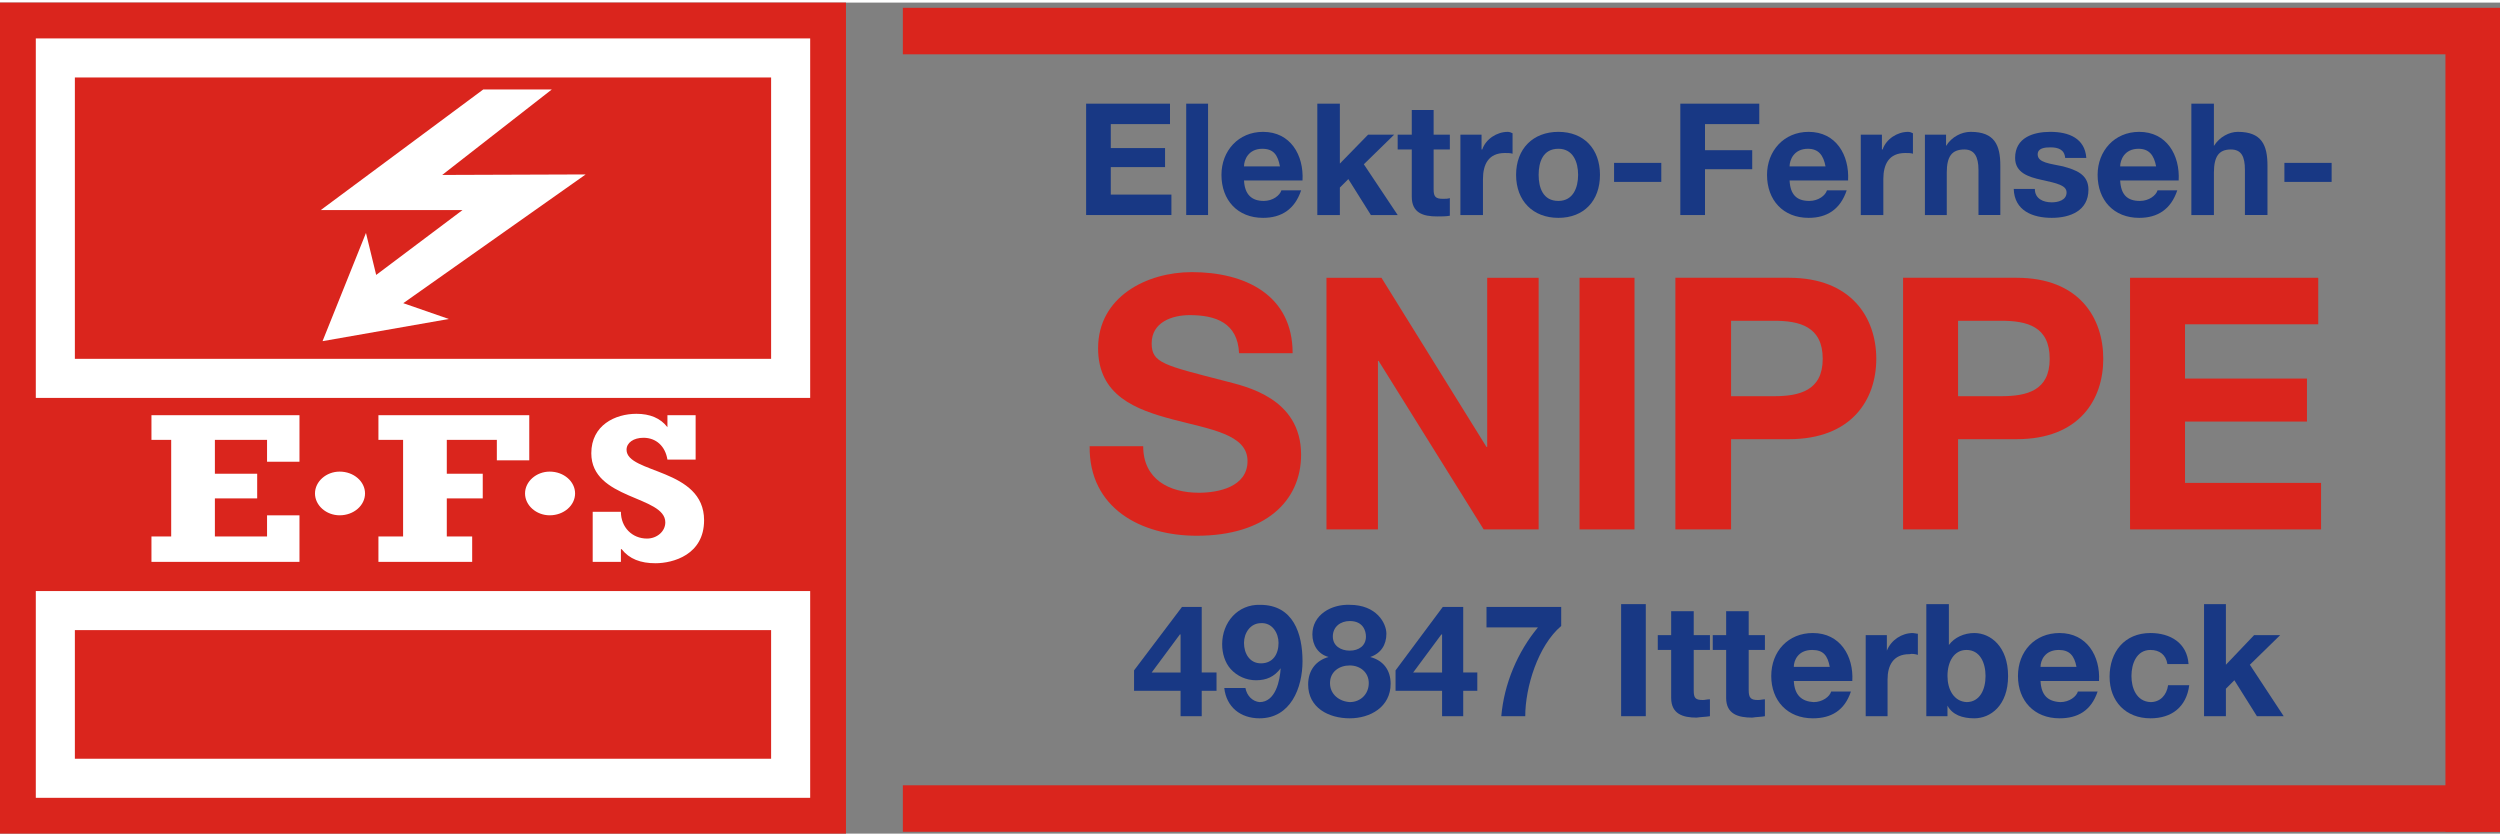 <?xml version="1.0" encoding="UTF-8"?>
<!DOCTYPE svg PUBLIC "-//W3C//DTD SVG 1.1//EN" "http://www.w3.org/Graphics/SVG/1.1/DTD/svg11.dtd">
<!-- Creator: CorelDRAW -->
<svg xmlns="http://www.w3.org/2000/svg" xml:space="preserve" width="290px" height="97px" style="shape-rendering:geometricPrecision; text-rendering:geometricPrecision; image-rendering:optimizeQuality; fill-rule:evenodd; clip-rule:evenodd"
viewBox="0 0 289.828 96.34"
 xmlns:xlink="http://www.w3.org/1999/xlink">
 <rect x="0" y="0" width="289.828" height="96.34" fill="#808080" stroke="none"/>
 <defs>
  <style type="text/css">
   <![CDATA[
    .fil1 {fill:#DA251D}
    .fil4 {fill:white}
    .fil0 {fill:#183884}
    .fil3 {fill:white}
    .fil2 {fill:#DA251D;fill-rule:nonzero}
   ]]>
  </style>
 </defs>
 <g id="Ebene_x0020_1">
  <g id="_138197800">
   <polygon id="_138199456" class="fil0" points="125.915,24.628 135.803,24.628 135.803,22.258 128.775,22.258 128.775,19.071 135.067,19.071 135.067,16.865 128.775,16.865 128.775,14.086 135.639,14.086 135.639,11.717 125.915,11.717 "/>
   <polygon id="_138199408" class="fil0" points="137.518,24.628 140.052,24.628 140.052,11.717 137.518,11.717 "/>
   <path id="_138195904" class="fil0" d="M151.002 20.624c0.163,-2.942 -1.389,-5.639 -4.576,-5.639 -2.86,0 -4.821,2.206 -4.821,4.985 0,2.942 1.88,4.985 4.821,4.985 2.125,0 3.677,-0.98 4.413,-3.187l-2.288 0c-0.164,0.572 -0.981,1.226 -2.043,1.226 -1.389,0 -2.206,-0.735 -2.288,-2.37l6.783 0zm-6.783 -1.634c0,-0.735 0.491,-2.043 2.125,-2.043 1.307,0 1.798,0.735 2.043,2.043l-4.168 0z"/>
   <polygon id="_138196576" class="fil0" points="152.718,24.628 155.333,24.628 155.333,21.441 156.314,20.46 158.928,24.628 162.034,24.628 158.111,18.744 161.625,15.312 158.602,15.312 155.333,18.663 155.333,11.717 152.718,11.717 "/>
   <path id="_138197200" class="fil0" d="M166.201 12.452l-2.533 0 0 2.86 -1.634 0 0 1.716 1.634 0 0 5.475c0,1.879 1.308,2.288 2.942,2.288 0.49,0 1.062,0 1.471,-0.082l0 -2.043c-0.245,0.082 -0.491,0.082 -0.817,0.082 -0.817,0 -1.062,-0.245 -1.062,-1.062l0 -4.658 1.88 0 0 -1.716 -1.88 0 0 -2.86z"/>
   <path id="_138197272" class="fil0" d="M169.307 24.628l2.615 0 0 -4.168c0,-1.716 0.654,-3.023 2.533,-3.023 0.327,0 0.654,0 0.899,0.082l0 -2.37c-0.164,-0.082 -0.327,-0.163 -0.572,-0.163 -1.226,0 -2.533,0.817 -2.942,2.043l-0.082 0 0 -1.716 -2.451 0 0 9.316z"/>
   <path id="_138197296" class="fil0" d="M175.762 19.97c0,3.023 1.961,4.985 4.903,4.985 2.942,0 4.822,-1.961 4.822,-4.985 0,-3.024 -1.88,-4.985 -4.822,-4.985 -2.942,0 -4.903,1.961 -4.903,4.985l0 0zm2.615 0c0,-1.471 0.49,-3.024 2.288,-3.024 1.716,0 2.288,1.553 2.288,3.024 0,1.471 -0.572,3.023 -2.288,3.023 -1.798,0 -2.288,-1.552 -2.288,-3.023l0 0z"/>
   <polygon id="_138197776" class="fil0" points="187.121,20.787 192.596,20.787 192.596,18.581 187.121,18.581 "/>
   <polygon id="_138197032" class="fil0" points="194.802,24.628 197.662,24.628 197.662,19.316 203.137,19.316 203.137,17.11 197.662,17.11 197.662,14.086 203.955,14.086 203.955,11.717 194.802,11.717 "/>
   <path id="_138195976" class="fil0" d="M214.251 20.624c0.163,-2.942 -1.389,-5.639 -4.576,-5.639 -2.86,0 -4.821,2.206 -4.821,4.985 0,2.942 1.879,4.985 4.821,4.985 2.125,0 3.677,-0.98 4.413,-3.187l-2.288 0c-0.163,0.572 -0.98,1.226 -2.043,1.226 -1.471,0 -2.206,-0.735 -2.288,-2.37l6.783 0zm-6.783 -1.634c0,-0.735 0.49,-2.043 2.125,-2.043 1.226,0 1.798,0.735 2.043,2.043l-4.168 0z"/>
   <path id="_138195880" class="fil0" d="M215.722 24.628l2.615 0 0 -4.168c0,-1.716 0.654,-3.023 2.533,-3.023 0.327,0 0.654,0 0.899,0.082l0 -2.37c-0.163,-0.082 -0.327,-0.163 -0.572,-0.163 -1.226,0 -2.533,0.817 -2.942,2.043l-0.082 0 0 -1.716 -2.451 0 0 9.316z"/>
   <path id="_138199024" class="fil0" d="M223.158 24.628l2.533 0 0 -4.903c0,-1.88 0.572,-2.697 2.043,-2.697 1.144,0 1.634,0.817 1.634,2.37l0 5.23 2.533 0 0 -5.72c0,-2.37 -0.654,-3.923 -3.432,-3.923 -1.062,0 -2.206,0.572 -2.86,1.634l0 0 0 -1.308 -2.451 0 0 9.316z"/>
   <path id="_138199264" class="fil0" d="M233.454 21.605c0.082,2.533 2.206,3.35 4.412,3.35 2.125,0 4.249,-0.817 4.249,-3.269 0,-1.798 -1.471,-2.288 -2.942,-2.697 -1.471,-0.327 -2.942,-0.409 -2.942,-1.389 0,-0.735 0.817,-0.817 1.471,-0.817 0.899,0 1.634,0.245 1.716,1.226l2.451 0c-0.163,-2.288 -2.043,-3.024 -4.168,-3.024 -1.961,0 -4.086,0.654 -4.086,3.024 0,1.716 1.552,2.206 3.023,2.533 1.88,0.408 2.942,0.654 2.942,1.471 0,0.899 -0.981,1.144 -1.716,1.144 -0.98,0 -1.961,-0.409 -1.961,-1.552l-2.451 0z"/>
   <path id="_138199672" class="fil0" d="M252.576 20.624c0.163,-2.942 -1.389,-5.639 -4.576,-5.639 -2.86,0 -4.821,2.206 -4.821,4.985 0,2.942 1.88,4.985 4.821,4.985 2.125,0 3.677,-0.98 4.413,-3.187l-2.288 0c-0.163,0.572 -0.981,1.226 -2.043,1.226 -1.471,0 -2.206,-0.735 -2.288,-2.37l6.782 0zm-6.782 -1.634c0,-0.735 0.49,-2.043 2.125,-2.043 1.226,0 1.798,0.735 2.043,2.043l-4.168 0z"/>
   <path id="_138196312" class="fil0" d="M254.047 24.628l2.615 0 0 -4.903c0,-1.88 0.572,-2.697 1.961,-2.697 1.226,0 1.634,0.817 1.634,2.37l0 5.23 2.615 0 0 -5.72c0,-2.37 -0.654,-3.923 -3.432,-3.923 -0.98,0 -2.125,0.572 -2.778,1.634l0 0 0 -4.903 -2.615 0 0 12.911z"/>
   <polygon id="_138198592" class="fil0" points="264.833,20.787 270.309,20.787 270.309,18.581 264.833,18.581 "/>
   <path id="_138197992" class="fil1" d="M126.323 51.431c-0.082,7.191 5.965,10.378 12.421,10.378 7.926,0 12.094,-4.004 12.094,-9.397 0,-6.619 -6.537,-7.927 -8.662,-8.499 -7.273,-1.879 -8.662,-2.125 -8.662,-4.412 0,-2.452 2.369,-3.269 4.412,-3.269 3.023,0 5.557,0.899 5.72,4.413l6.21 0c0,-6.783 -5.557,-9.398 -11.685,-9.398 -5.23,0 -10.868,2.86 -10.868,8.826 0,5.475 4.331,7.109 8.662,8.253 4.331,1.144 8.662,1.716 8.662,4.821 0,3.024 -3.432,3.677 -5.639,3.677 -3.432,0 -6.456,-1.552 -6.456,-5.393l-6.211 0z"/>
   <polygon id="_138199480" class="fil1" points="153.78,61.074 159.746,61.074 159.746,41.544 159.827,41.544 172.003,61.074 178.377,61.074 178.377,31.901 172.412,31.901 172.412,51.513 172.33,51.513 160.154,31.901 153.78,31.901 "/>
   <polygon id="_138196624" class="fil1" points="183.117,61.074 189.49,61.074 189.49,31.901 183.117,31.901 "/>
   <path id="_138199168" class="fil1" d="M194.23 61.074l6.456 0 0 -10.46 6.701 0c7.272,0 10.133,-4.576 10.133,-9.316 0,-4.74 -2.86,-9.397 -10.133,-9.397l-13.157 0 0 29.173zm6.456 -24.188l4.985 0c2.942,0 5.639,0.654 5.639,4.413 0,3.677 -2.697,4.331 -5.639,4.331l-4.985 0 0 -8.744z"/>
   <path id="_138199048" class="fil1" d="M220.625 61.074l6.374 0 0 -10.46 6.783 0c7.273,0 10.051,-4.576 10.051,-9.316 0,-4.74 -2.778,-9.397 -10.051,-9.397l-13.156 0 0 29.173zm6.374 -24.188l4.985 0c3.023,0 5.639,0.654 5.639,4.413 0,3.677 -2.615,4.331 -5.639,4.331l-4.985 0 0 -8.744z"/>
   <polygon id="_138196840" class="fil1" points="246.938,61.074 269.083,61.074 269.083,55.681 253.312,55.681 253.312,48.571 267.449,48.571 267.449,43.586 253.312,43.586 253.312,37.294 268.756,37.294 268.756,31.901 246.938,31.901 "/>
   <path id="_138197512" class="fil0" d="M136.865 82.729l2.452 0 0 -2.942 1.716 0 0 -2.125 -1.716 0 0 -7.6 -2.288 0 -5.557 7.354 0 2.37 5.393 0 0 2.942zm0 -5.066l-3.35 0 3.269 -4.413 0.082 0 0 4.413z"/>
   <path id="_138196768" class="fil0" d="M141.931 79.46c0.245,2.206 1.88,3.514 4.086,3.514 3.595,0 4.985,-3.514 4.985,-6.619 0,-3.187 -1.062,-6.537 -4.903,-6.537 -2.615,-0.082 -4.413,2.043 -4.413,4.576 0,1.062 0.327,2.125 0.981,2.86 0.735,0.817 1.798,1.308 2.942,1.308 1.226,0 2.125,-0.409 2.86,-1.389l0 0c-0.082,1.389 -0.572,3.922 -2.451,3.922 -0.817,-0.082 -1.471,-0.735 -1.634,-1.634l-2.452 0zm4.249 -2.86c-1.308,0 -1.962,-1.144 -1.962,-2.37 0,-1.144 0.735,-2.288 1.962,-2.288 1.307,-0.082 2.043,1.144 2.043,2.288 0,1.308 -0.654,2.37 -2.043,2.37l0 0z"/>
   <path id="_138197416" class="fil0" d="M154.189 78.888c0,-1.307 1.063,-2.043 2.288,-2.043 1.226,0 2.206,0.817 2.206,2.043 0,1.308 -0.981,2.206 -2.206,2.206 -1.226,-0.082 -2.288,-0.899 -2.288,-2.206l0 0zm-2.043 -5.639c0,1.226 0.654,2.288 1.879,2.615l0 0c-1.471,0.409 -2.37,1.552 -2.37,3.187 0,2.697 2.37,3.923 4.822,3.923 2.37,0 4.74,-1.308 4.74,-4.004 0,-1.553 -0.817,-2.697 -2.37,-3.105l0 0 0 0 0 0c1.226,-0.409 1.879,-1.389 1.879,-2.697 0,-1.226 -1.144,-3.351 -4.249,-3.351 -2.125,-0.082 -4.331,1.144 -4.331,3.432l0 0zm2.37 0.245c0,-1.144 0.899,-1.798 1.961,-1.798 1.552,0 1.879,1.144 1.879,1.798 0,1.062 -0.817,1.634 -1.879,1.634 -1.062,0 -1.961,-0.572 -1.961,-1.634l0 0z"/>
   <path id="_138196504" class="fil0" d="M167.182 82.729l2.451 0 0 -2.942 1.634 0 0 -2.125 -1.634 0 0 -7.6 -2.37 0 -5.475 7.354 0 2.37 5.394 0 0 2.942zm0 -5.066l-3.351 0 3.269 -4.413 0.082 0 0 4.413z"/>
   <path id="_138196408" class="fil0" d="M180.992 70.063l-8.662 0 0 2.37 5.965 0c-2.37,2.86 -3.922,6.537 -4.249,10.296l2.778 0c0,-3.35 1.471,-8.172 4.168,-10.46l0 -2.206z"/>
   <polygon id="_138195832" class="fil0" points="187.938,82.729 190.798,82.729 190.798,69.736 187.938,69.736 "/>
   <path id="_138198856" class="fil0" d="M196.355 70.553l-2.615 0 0 2.779 -1.552 0 0 1.716 1.552 0 0 5.557c0,1.879 1.389,2.288 2.942,2.288 0.572,-0.082 1.062,-0.082 1.552,-0.163l0 -1.961c-0.327,0 -0.572,0.082 -0.817,0.082 -0.899,0 -1.062,-0.245 -1.062,-1.144l0 -4.658 1.879 0 0 -1.716 -1.879 0 0 -2.779z"/>
   <path id="_138198832" class="fil0" d="M202.729 70.553l-2.615 0 0 2.779 -1.553 0 0 1.716 1.553 0 0 5.557c0,1.879 1.389,2.288 3.023,2.288 0.49,-0.082 1.062,-0.082 1.471,-0.163l0 -1.961c-0.245,0 -0.49,0.082 -0.817,0.082 -0.817,0 -1.062,-0.245 -1.062,-1.144l0 -4.658 1.88 0 0 -1.716 -1.88 0 0 -2.779z"/>
   <path id="_138198664" class="fil0" d="M214.741 78.643c0.163,-2.86 -1.389,-5.557 -4.576,-5.557 -2.86,0 -4.821,2.125 -4.821,4.985 0,2.86 1.88,4.903 4.821,4.903 2.125,0 3.677,-0.899 4.413,-3.105l-2.288 0c-0.164,0.572 -0.981,1.226 -2.043,1.226 -1.389,-0.082 -2.206,-0.817 -2.288,-2.451l6.783 0zm-6.783 -1.634c0,-0.735 0.491,-1.961 2.125,-1.961 1.308,0 1.798,0.654 2.043,1.961l-4.168 0z"/>
   <path id="_138196384" class="fil0" d="M216.294 82.729l2.533 0 0 -4.249c0,-1.634 0.654,-2.942 2.533,-2.942 0.327,-0.082 0.735,0 0.981,0.082l0 -2.451c-0.163,0 -0.409,-0.082 -0.572,-0.082 -1.308,0 -2.533,0.817 -3.023,2.043l0 0 0 -1.798 -2.452 0 0 9.397z"/>
   <path id="_138197584" class="fil0" d="M223.322 82.729l2.451 0 0 -1.226 0 0c0.572,1.062 1.716,1.471 3.105,1.471 1.88,0 3.922,-1.471 3.922,-4.903 0,-3.432 -2.043,-4.985 -3.922,-4.985 -1.144,0 -2.288,0.491 -2.942,1.389l0 0 0 -4.74 -2.615 0 0 12.993zm6.864 -4.658c0,1.552 -0.654,3.023 -2.206,3.023 -1.471,-0.082 -2.206,-1.471 -2.206,-3.023 0,-1.634 0.735,-3.023 2.206,-3.023 1.552,0 2.206,1.471 2.206,3.023l0 0z"/>
   <path id="_138198280" class="fil0" d="M243.342 78.643c0.163,-2.86 -1.389,-5.557 -4.576,-5.557 -2.86,0 -4.821,2.125 -4.821,4.985 0,2.86 1.88,4.903 4.821,4.903 2.125,0 3.677,-0.899 4.413,-3.105l-2.288 0c-0.163,0.572 -0.981,1.226 -2.043,1.226 -1.471,-0.082 -2.206,-0.817 -2.288,-2.451l6.782 0zm-6.782 -1.634c0,-0.735 0.49,-1.961 2.125,-1.961 1.226,0 1.798,0.654 2.043,1.961l-4.168 0z"/>
   <path id="_138199552" class="fil0" d="M253.72 76.682c-0.163,-2.452 -2.125,-3.596 -4.413,-3.596 -3.023,0 -4.74,2.206 -4.74,5.066 0,2.86 1.88,4.822 4.74,4.822 2.452,0 4.168,-1.308 4.494,-3.841l-2.451 0c-0.163,1.144 -0.899,1.961 -2.043,1.961 -1.634,-0.082 -2.206,-1.634 -2.206,-3.023 0,-1.389 0.572,-3.023 2.206,-3.023 1.062,0 1.798,0.572 1.961,1.634l2.452 0z"/>
   <polygon id="_138197824" class="fil0" points="255.518,82.729 258.051,82.729 258.051,79.542 259.032,78.561 261.647,82.729 264.752,82.729 260.83,76.763 264.343,73.331 261.32,73.331 258.051,76.763 258.051,69.736 255.518,69.736 "/>
   <polygon id="_138196480" class="fil2" points="104.668,90.738 289.827,90.738 289.827,96.129 104.668,96.129 "/>
   <polygon id="_138196744" class="fil2" points="104.668,0.605 289.827,0.605 289.827,5.995 104.668,5.995 "/>
   <polygon id="_138196816" class="fil2" points="289.828,1.012 289.828,96.128 283.504,96.128 283.504,1.012 "/>
   <rect id="_138199744" class="fil1" width="98.076" height="96.34"/>
   <path id="_138198736" class="fil3" d="M8.679 72.748l80.717 0 0 14.913 -80.717 0 0 -14.913zm0 -64.068l80.717 0 0 32.619 -80.717 0 0 -32.619zm-4.528 59.54l89.774 0 0 23.97 -89.774 0 0 -23.97zm0 -64.068l89.774 0 0 41.676 -89.774 0 0 -41.676z"/>
   <polygon id="_138197344" class="fil3" points="37.185,24.053 53.619,24.053 43.611,31.572 42.427,26.705 37.392,39.25 52.032,36.68 46.751,34.846 67.898,19.921 51.264,19.981 63.97,10.072 56.023,10.072 "/>
   <path id="_138198400" class="fil4" d="M17.558 64.833l17.16 0 0 -5.393 -3.759 0 0 2.451 -6.047 0 0 -4.412 4.903 0 0 -2.86 -4.903 0 0 -3.922 6.047 0 0 2.533 3.759 0 0 -5.393 -17.16 0 0 2.86 2.288 0 0 11.195 -2.288 0 0 2.942zm21.818 -10.46c-1.552,0 -2.86,1.144 -2.86,2.533 0,1.389 1.308,2.533 2.86,2.533 1.634,0 2.942,-1.144 2.942,-2.533 0,-1.389 -1.308,-2.533 -2.942,-2.533l0 0zm4.495 10.46l10.868 0 0 -2.942 -2.942 0 0 -4.412 4.168 0 0 -2.86 -4.168 0 0 -3.922 5.802 0 0 2.37 3.759 0 0 -5.23 -17.487 0 0 2.86 2.86 0 0 11.195 -2.86 0 0 2.942zm19.857 -10.46c-1.552,0 -2.86,1.144 -2.86,2.533 0,1.389 1.308,2.533 2.86,2.533 1.634,0 2.942,-1.144 2.942,-2.533 0,-1.389 -1.308,-2.533 -2.942,-2.533l0 0zm4.985 10.46l3.269 0 0 -1.471 0.082 0c0.899,1.144 2.206,1.634 3.922,1.634 2.043,0 5.639,-0.981 5.639,-4.985 0,-6.047 -8.989,-5.394 -8.989,-8.172 0,-0.817 0.817,-1.389 1.961,-1.389 1.471,0 2.533,0.981 2.779,2.533l3.269 0 0 -5.148 -3.269 0 0 1.389 0 0c-0.817,-1.062 -2.043,-1.552 -3.596,-1.552 -2.451,0 -5.23,1.308 -5.23,4.576 0,5.394 8.58,4.903 8.58,8.008 0,1.062 -0.981,1.88 -2.125,1.88 -1.716,0 -3.024,-1.308 -3.024,-3.105l-3.269 0 0 5.802z"/>
  </g>
 </g>
</svg>
